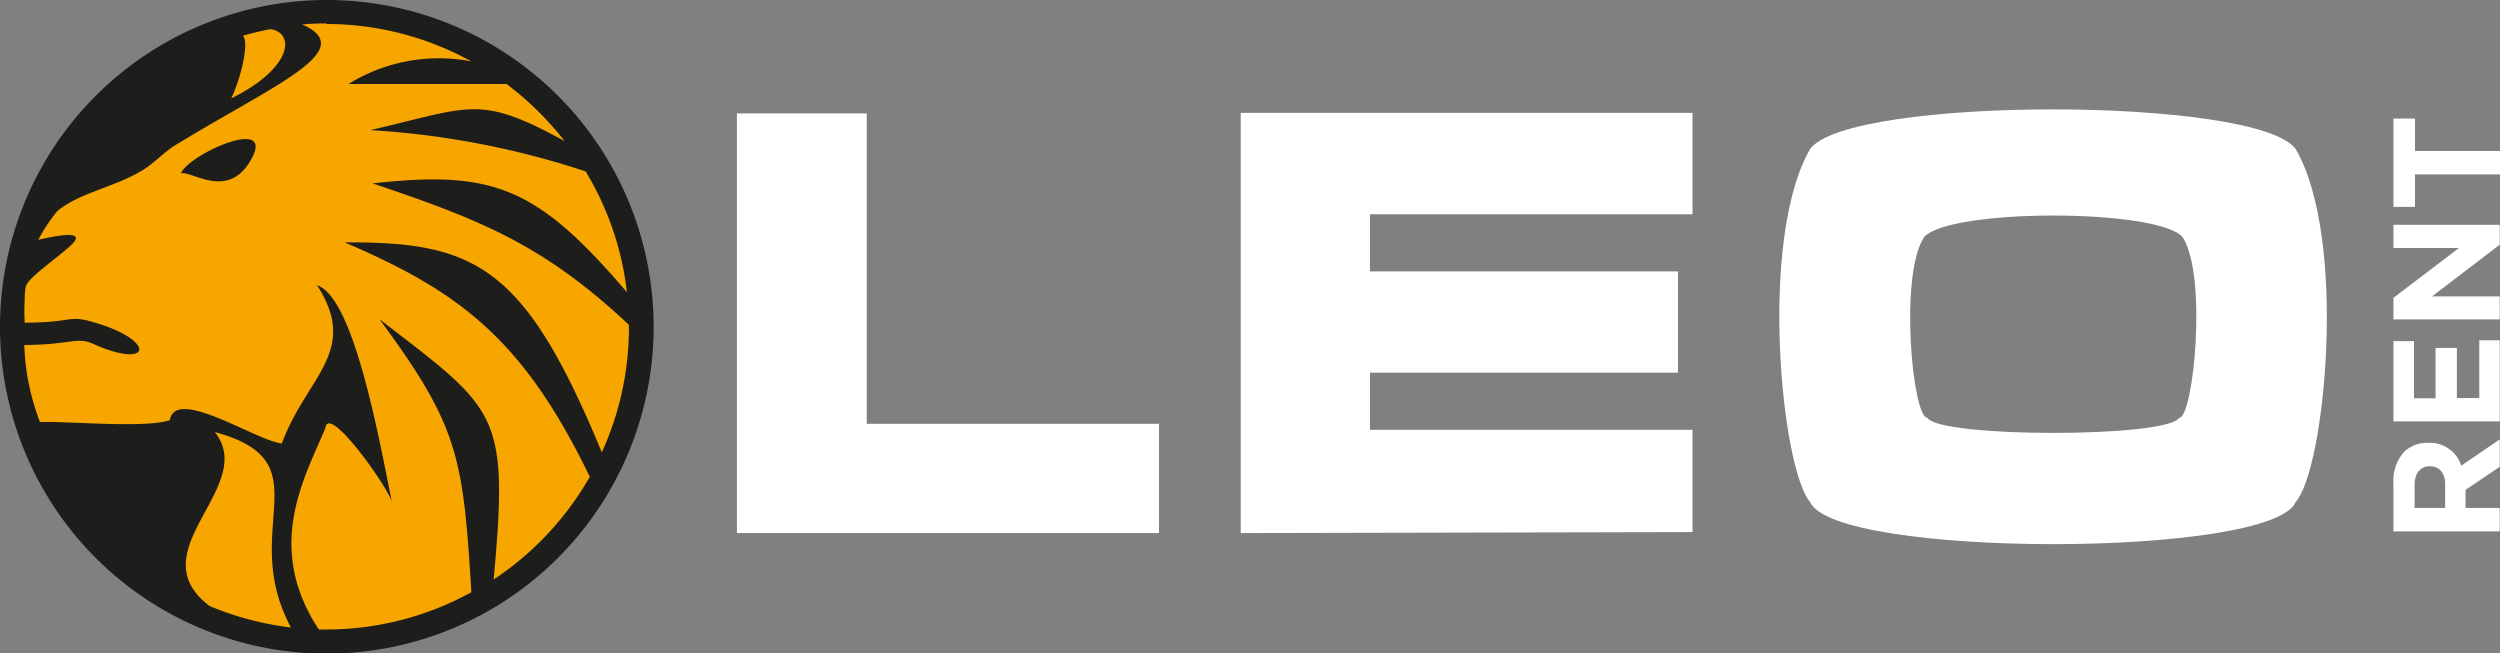 <?xml version="1.0" encoding="UTF-8"?> <svg xmlns="http://www.w3.org/2000/svg" viewBox="0 0 175.02 45.75"><rect x="0" y="0" width="175.02" height="45.75" fill="#808080" stroke="none"/> <defs> <style>.cls-1{fill:#1d1d1b;}.cls-1,.cls-2,.cls-3{fill-rule:evenodd;}.cls-2{fill:#f7a600;}.cls-3,.cls-4{fill:#fff;}</style> </defs> <g id="Слой_2" data-name="Слой 2"> <g id="Слой_1-2" data-name="Слой 1"> <path class="cls-1" d="M22.88,0A22.88,22.88,0,1,1,0,22.88,22.89,22.89,0,0,1,22.88,0"></path> <path class="cls-2" d="M22.85,1.68A21,21,0,0,1,33,4.3,12,12,0,0,0,24.4,5.88l11.06,0a21.5,21.5,0,0,1,4.07,4c-6-3.28-6.51-2.41-13.61-.77A59,59,0,0,1,41,12a20.92,20.92,0,0,1,2.89,8.46c-6.27-7.34-9.32-8.57-17.8-7.62,7.67,2.58,12,4.34,17.94,9.9v.17a21,21,0,0,1-1.9,8.76c-5.39-13.07-8.85-14.75-18-14.7,8.12,3.47,12.54,6.86,17.16,16.41a21.25,21.25,0,0,1-6.73,7.19c1.08-11.78.27-11.84-8-18.23C32.12,29.86,32.42,32,33,41.46a21.07,21.07,0,0,1-10.17,2.61h-.51c-3.82-5.81-1-10.61.46-14.1.21-1.85,4.76,4.67,4.68,5.3-1-5-2.73-14.45-5.26-15.3,3,4.65-.77,6.42-2.47,11.08-1.82-.21-7.44-4-7.84-1.64-1.64.6-7.45.05-9.09.14a16.44,16.44,0,0,1-1.1-5.4c3.14,0,3.7-.58,4.77-.1,4.28,1.93,4.54-.32-.24-1.58-1.44-.38-1.33.12-4.5.12a12.85,12.85,0,0,1,0-1.56c0-.29,0-.6.07-.92h0c.05-.58,1.87-1.78,3.1-2.88s-.52-.83-2.22-.44a12.44,12.44,0,0,1,1.32-2c1.56-1.32,4.11-1.69,6.07-2.93.73-.46,1.45-1.23,2.16-1.67,6.94-4.25,13-6.68,8.92-8.48.56-.05,1.13-.07,1.7-.07M20.37,43.93a21.31,21.31,0,0,1-5.69-1.5c-5.11-3.85,3.41-8.35.36-12.18,7.73,2.09,1.59,6.7,5.33,13.68M17,2.5c.64-.18,1.29-.34,1.95-.46,1.73.28,1.51,2.74-2.76,4.85.74-1.57,1.26-4,.81-4.39M17.67,11c-1.61,3.14-4.25.91-5,1.14.48-1.29,6.45-4,5-1.14"></path> <path class="cls-3" d="M51.59,37.32V7.94h9.09V29.67H81.14v7.65ZM160.72,10.44c3.65,6.28,2.05,22.39,0,24.7-1.66,3.94-32.31,3.94-34,0-2-2.31-3.63-18.42,0-24.7,2.61-3.71,31.34-3.71,34,0m-8.16,18.81c1,0,2-10,.23-12.66-1.79-2-16.3-2-18.08,0-1.77,2.66-.81,12.67.22,12.66.84,1.41,16.79,1.41,17.63,0m-65.7,8.07V7.9h31.63V15H95.91v4h21.56v7.09H95.91v4h22.58v7.16Z"></path> <path class="cls-4" d="M167.56,37.2V33.79a3,3,0,0,1,.76-2.17A2.36,2.36,0,0,1,170,31a2.31,2.31,0,0,1,2.31,1.6L175,30.76v1.92l-2.39,1.61v1.27H175V37.2Zm3.62-3.3c0-.8-.42-1.26-1.07-1.26s-1.07.49-1.07,1.29v1.63h2.14Z"></path> <path class="cls-4" d="M167.56,29.5V23.88H169v4h1.51V24.36H172v3.51h1.57V23.82H175V29.5Z"></path> <path class="cls-4" d="M167.56,22.36V20.85l4.59-3.49h-4.59V15.74H175v1.39l-4.74,3.62H175v1.61Z"></path> <path class="cls-4" d="M169.07,12.21v2.27h-1.51V8.3h1.51v2.27h6v1.64Z"></path> </g> </g> </svg> 